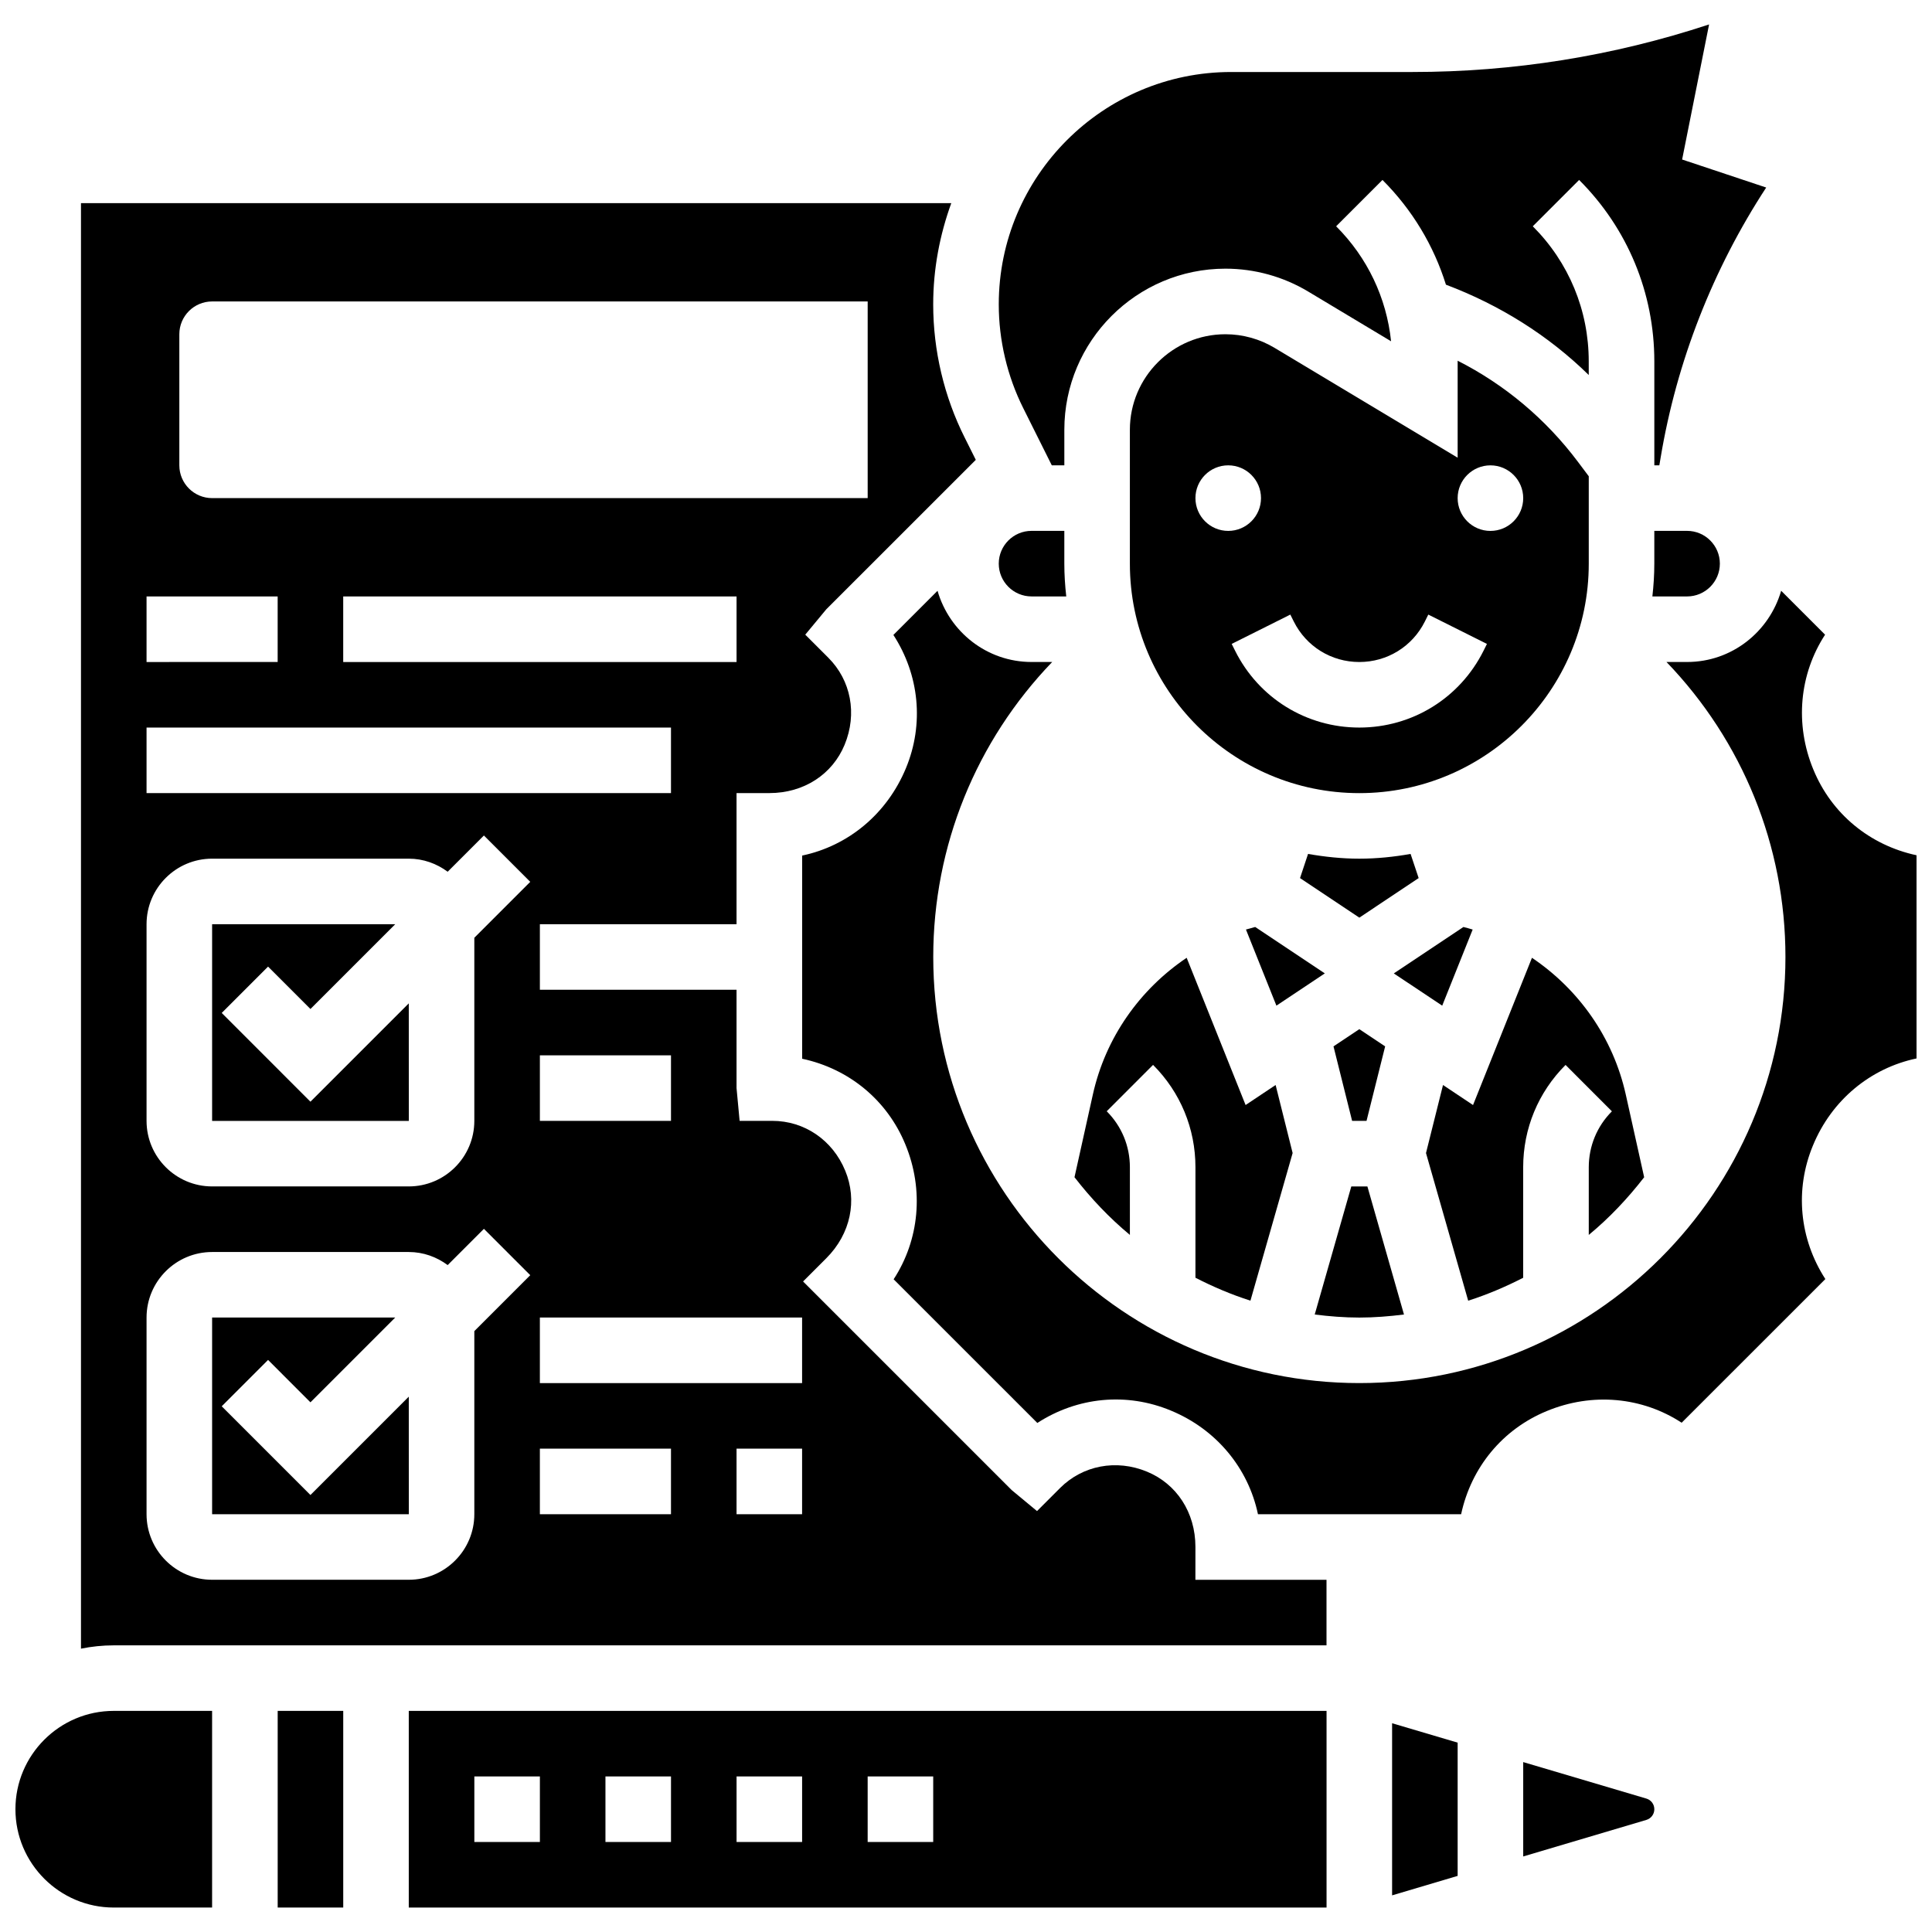 <?xml version="1.0" encoding="UTF-8"?>
<!-- Uploaded to: ICON Repo, www.svgrepo.com, Generator: ICON Repo Mixer Tools -->
<svg width="800px" height="800px" version="1.1" viewBox="144 144 512 512" xmlns="http://www.w3.org/2000/svg">
 <defs>
  <clipPath id="b">
   <path d="m148.09 597h52.906v53h-52.906z"/>
  </clipPath>
  <clipPath id="a">
   <path d="m356 300h295.9v246h-295.9z"/>
  </clipPath>
 </defs>
 <path d="m582.41 284.69v8.688c0 2.938-0.191 5.828-0.512 8.688l9.195-0.004c4.793 0 8.688-3.898 8.688-8.688 0-4.785-3.891-8.688-8.688-8.688z"/>
 <path d="m252.33 649.52h243.22v-52.117h-243.22zm121.61-34.746h17.371v17.371h-17.371zm-34.742 0h17.371v17.371h-17.371zm-34.746 0h17.371v17.371h-17.371zm-34.746 0h17.371v17.371h-17.371z"/>
 <path d="m534.27 390.34c-0.809-0.25-1.625-0.469-2.449-0.676l-18.449 12.301 12.828 8.547z"/>
 <path d="m516.07 492.36-9.695-33.938h-4.266l-9.695 33.938c3.883 0.488 7.816 0.809 11.832 0.809 4.016 0 7.934-0.328 11.824-0.809z"/>
 <path d="m476.64 389.66c-0.824 0.219-1.641 0.434-2.449 0.676l8.07 20.168 12.828-8.547z"/>
 <path d="m217.59 597.4h17.371v52.117h-17.371z"/>
 <g clip-path="url(#b)">
  <path d="m148.09 623.46c0 14.367 11.691 26.059 26.059 26.059h26.059v-52.117h-26.059c-14.367 0-26.059 11.691-26.059 26.059z"/>
 </g>
 <path d="m417.37 302.06h9.199c-0.32-2.859-0.512-5.75-0.512-8.688v-8.688h-8.688c-4.793 0-8.688 3.898-8.688 8.688s3.894 8.688 8.688 8.688z"/>
 <path d="m475.38 488.69 11.18-39.125-4.508-18.031-7.957 5.309-15.617-39.02c-12.379 8.34-21.5 21.117-24.859 36.238l-4.867 21.914c4.344 5.602 9.227 10.77 14.68 15.289v-17.938c0-5.602-2.18-10.867-6.141-14.828l12.281-12.293c7.246 7.246 11.234 16.879 11.234 27.121v29.289c4.664 2.391 9.512 4.465 14.574 6.074z"/>
 <path d="m565.04 471.27c5.465-4.516 10.336-9.684 14.68-15.289l-4.875-21.926c-3.363-15.113-12.48-27.891-24.859-36.23l-15.617 39.02-7.957-5.309-4.508 18.031 11.18 39.125c5.062-1.605 9.91-3.684 14.574-6.07v-29.289c0-10.25 3.988-19.875 11.23-27.117l12.281 12.293c-3.949 3.957-6.129 9.223-6.129 14.824z"/>
 <path d="m422.74 267.32h3.32v-9.418c0-23.539 19.152-42.703 42.695-42.703 7.738 0 15.34 2.102 21.969 6.09l21.926 13.152c-1.207-11.508-6.262-22.176-14.559-30.473l12.281-12.281c7.894 7.894 13.586 17.398 16.816 27.754 14.211 5.367 27.086 13.395 37.848 23.941l-0.004-3.609c0-13.523-5.266-26.242-14.828-35.805l12.281-12.281c12.855 12.848 19.93 29.922 19.93 48.086v27.543h1.328l0.34-2.016c4.238-25.469 13.855-49.988 27.98-71.602l-22.281-7.426 7.144-35.797c-25.383 8.375-51.77 12.605-78.664 12.605h-47.992c-33.953 0-61.586 27.633-61.586 61.586 0 9.52 2.25 19.039 6.508 27.535z"/>
 <path d="m497.39 421.3 4.934 19.746h3.82l4.934-19.746-6.844-4.559z"/>
 <path d="m481.78 236.19c-3.934-2.363-8.441-3.613-13.031-3.613-13.961 0-25.32 11.363-25.32 25.328v35.477c0 33.531 27.285 60.805 60.805 60.805s60.805-27.273 60.805-60.805v-23.168l-2.832-3.777c-8.539-11.387-19.414-20.5-31.922-26.848 0 0.062 0.008 0.121 0.008 0.184v25.52zm-20.977 39.816c0-4.793 3.891-8.688 8.688-8.688 4.793 0 8.688 3.891 8.688 8.688 0 4.793-3.891 8.688-8.688 8.688-4.797 0-8.688-3.891-8.688-8.688zm76.344 40.461c-6.273 12.543-18.883 20.344-32.914 20.344-14.027 0-26.641-7.793-32.914-20.344l-0.91-1.824 15.539-7.773 0.914 1.832c3.309 6.629 9.965 10.738 17.371 10.738 7.41 0 14.062-4.117 17.371-10.738l0.91-1.832 15.539 7.773zm1.832-49.145c4.793 0 8.688 3.891 8.688 8.688 0 4.793-3.891 8.688-8.688 8.688-4.793 0-8.688-3.891-8.688-8.688 0-4.797 3.894-8.688 8.688-8.688z"/>
 <path d="m517.82 370.3c-4.422 0.781-8.945 1.258-13.586 1.258-4.637 0-9.164-0.488-13.586-1.258l-2.129 6.402 15.715 10.484 15.723-10.484z"/>
 <path d="m512.92 646.29 17.371-5.16v-35.312l-17.371-5.141z"/>
 <path d="m226.27 435.96-23.512-23.516 12.281-12.281 11.23 11.23 22.465-22.465h-48.523v52.121h52.129l-0.008-31.148z"/>
 <path d="m226.27 540.19-23.512-23.512 12.281-12.285 11.23 11.234 22.465-22.465h-48.523v52.117h52.129l-0.008-31.148z"/>
 <path d="m460.8 553.97c0-9.234-5.039-16.746-12.828-19.961-8.184-3.387-17.059-1.633-23.012 4.301l-6.141 6.141-6.715-5.566-55.281-55.281 6.141-6.141c6.523-6.523 8.27-15.402 5.031-23.211-3.363-8.176-10.875-13.211-19.301-13.211h-8.688l-0.816-8.688v-26.059h-52.117v-17.371h52.117v-34.746h8.688c9.227 0 16.73-5.019 19.945-12.785 3.422-8.27 1.652-17.113-4.281-23.055l-6.141-6.141 5.566-6.715 39.629-39.617-2.938-5.879c-5.469-10.891-8.352-23.102-8.352-35.309 0-9.434 1.746-18.449 4.793-26.84h-230.64v383.08c2.805-0.574 5.715-0.879 8.688-0.879h321.39v-17.371h-34.746zm-138.98-130.3v17.371h-34.746v-17.371zm17.375-104.23h-104.24v-17.371h104.24zm-147.67-86.863c0-4.793 3.891-8.688 8.688-8.688h173.73v52.117h-173.73c-4.793 0-8.688-3.891-8.688-8.688zm-8.688 69.488h34.746v17.371l-34.746 0.004zm0 34.746h138.98v17.371l-138.98 0.004zm86.863 159.95v48.523c0 9.582-7.793 17.371-17.371 17.371h-52.121c-9.582 0-17.371-7.793-17.371-17.371v-52.117c0-9.582 7.793-17.371 17.371-17.371h52.117c3.875 0 7.418 1.32 10.312 3.465l9.605-9.605 12.281 12.281zm0-104.24v48.523c0 9.582-7.793 17.371-17.371 17.371h-52.121c-9.582 0-17.371-7.793-17.371-17.371v-52.117c0-9.582 7.793-17.371 17.371-17.371h52.117c3.875 0 7.418 1.32 10.312 3.465l9.605-9.605 12.281 12.281zm52.117 152.76h-34.746v-17.371h34.746zm34.746 0h-17.371v-17.371h17.371zm0-34.746h-69.492v-17.371h69.492z"/>
 <g clip-path="url(#a)">
  <path d="m624.57 347.97c-5.019-12.117-3.691-25.355 3.094-35.77l-11.641-11.641c-3.144 10.859-13.062 18.875-24.922 18.875h-5.465c20.145 20.934 31.523 48.703 31.523 78.176 0 62.266-50.66 112.92-112.92 112.92-62.266 0-112.92-50.66-112.92-112.92 0-29.473 11.379-57.242 31.523-78.176h-5.465c-11.855 0-21.785-8.008-24.922-18.867l-11.699 11.699c6.887 10.633 8.156 23.609 3.344 35.258-5.055 12.23-15.375 20.656-27.52 23.211v53.84c12.422 2.656 22.523 10.98 27.336 22.68 5.019 12.117 3.691 25.355-3.094 35.77l38.082 38.074c10.648-6.898 23.66-8.156 35.363-3.293 12.125 4.996 20.543 15.305 23.105 27.477h53.84c2.668-12.414 10.98-22.516 22.672-27.328 12.125-5.039 25.371-3.719 35.77 3.082l38.082-38.074c-6.887-10.648-8.148-23.68-3.301-35.363 4.984-12.125 15.305-20.551 27.477-23.105v-53.84c-12.426-2.664-22.527-10.984-27.34-22.684z"/>
 </g>
 <path d="m580.3 620.64-32.633-9.668v25.008l32.633-9.684c1.262-0.383 2.113-1.512 2.113-2.832 0-1.32-0.852-2.449-2.113-2.824z"/>
</svg>